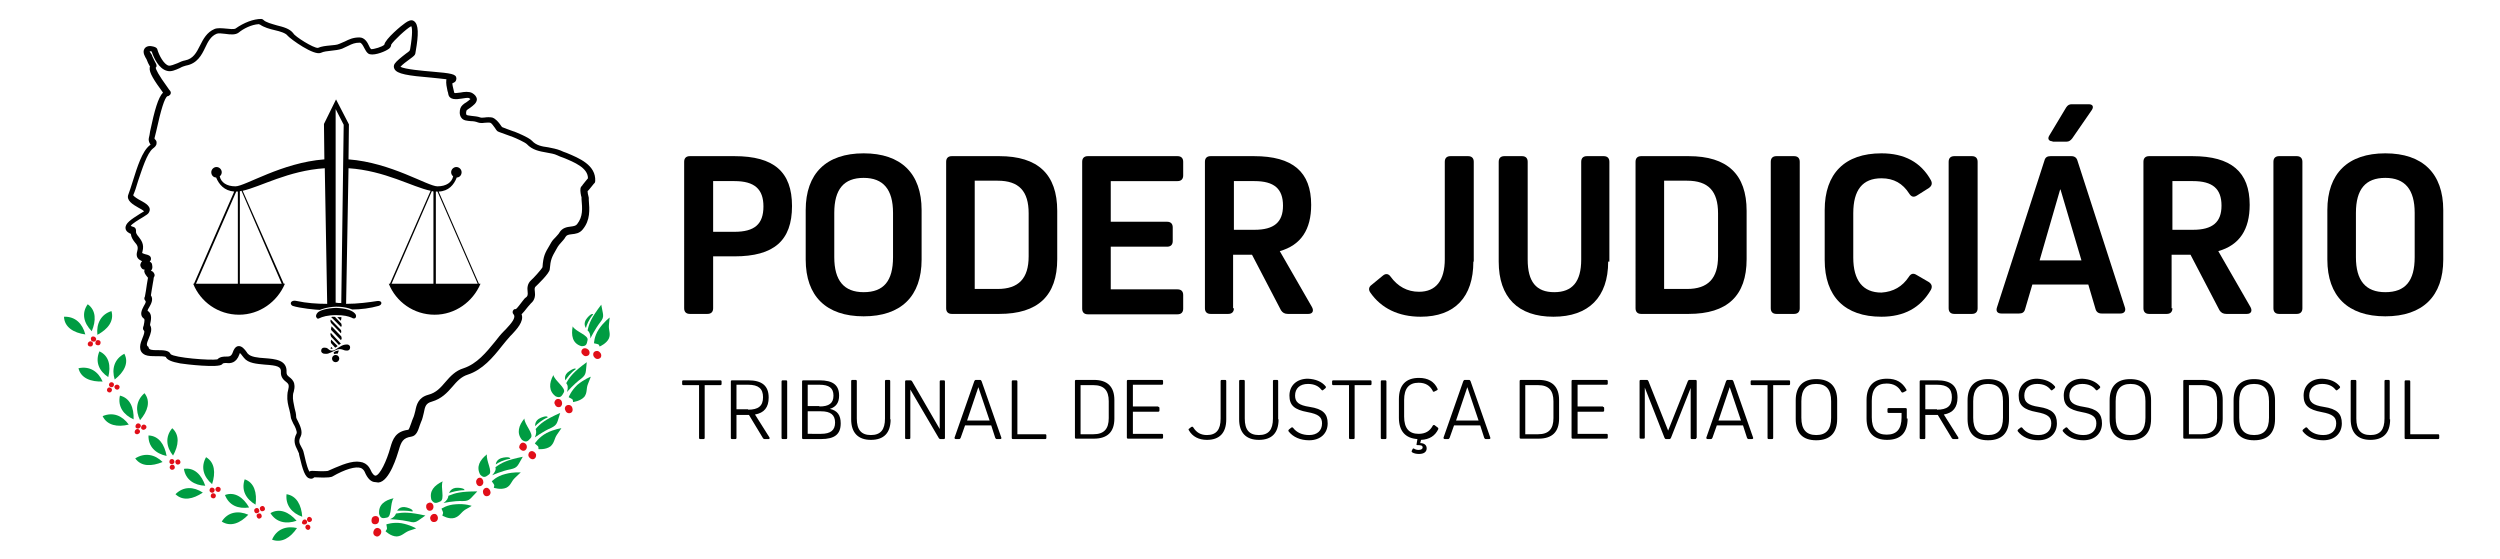 <?xml version="1.0" encoding="utf-8"?>
<!-- Generator: Adobe Illustrator 23.1.0, SVG Export Plug-In . SVG Version: 6.00 Build 0)  -->
<svg version="1.1" id="Layer_1" xmlns="http://www.w3.org/2000/svg" xmlns:xlink="http://www.w3.org/1999/xlink" x="0px" y="0px"
	 viewBox="0 0 621.2 139" style="enable-background:new 0 0 621.2 139;" xml:space="preserve">
<style type="text/css">
	.st0{fill-rule:evenodd;clip-rule:evenodd;fill:#009C42;}
	.st1{fill-rule:evenodd;clip-rule:evenodd;fill:#E10E18;}
</style>
<g>
	<path d="M182.5,38.8c9.8,0,14.3,3.9,14.3,12.4c0,8.6-4.5,12.5-14.3,12.5h-5.3v12.9c0,0.9-0.5,1.4-1.4,1.4h-4.4
		c-0.9,0-1.4-0.5-1.4-1.4V40.2c0-0.9,0.5-1.4,1.4-1.4H182.5z M182.5,57.6c5,0,7.2-1.9,7.2-6.3c0-4.3-2.2-6.3-7.2-6.3h-5.3v12.6
		H182.5z"/>
	<path d="M200.2,52.2c0-9.1,5.1-14.1,14.4-14.1c9.3,0,14.4,5,14.4,14.1v12.3c0,9.1-5.1,14.1-14.4,14.1c-9.3,0-14.4-5-14.4-14.1V52.2
		z M207.3,63.9c0,5.8,2.4,8.7,7.3,8.7c5,0,7.3-2.8,7.3-8.7v-11c0-5.8-2.4-8.7-7.3-8.7c-4.9,0-7.3,2.8-7.3,8.7V63.9z"/>
	<path d="M248.3,38.8c9.6,0,14.4,4.5,14.4,13.6v12c0,9.1-4.8,13.6-14.4,13.6h-11.8c-0.9,0-1.4-0.5-1.4-1.4V40.2
		c0-0.9,0.5-1.4,1.4-1.4H248.3z M255.6,53c0-5.5-2.4-8.1-7.7-8.1h-5.7v26.9h5.7c5.2,0,7.7-2.6,7.7-8.1V53z"/>
	<path d="M290,55.1c0.9,0,1.4,0.5,1.4,1.4v3.4c0,0.9-0.5,1.4-1.4,1.4h-14v10.6h16.6c0.9,0,1.4,0.5,1.4,1.4v3.4
		c0,0.9-0.5,1.4-1.4,1.4h-22.3c-0.9,0-1.4-0.5-1.4-1.4V40.2c0-0.9,0.5-1.4,1.4-1.4h22.3c0.9,0,1.4,0.5,1.4,1.4v3.4
		c0,0.9-0.5,1.4-1.4,1.4H276v10.1H290z"/>
	<path d="M306.6,76.6c0,0.9-0.5,1.4-1.4,1.4h-4.4c-0.9,0-1.4-0.5-1.4-1.4V40.2c0-0.9,0.5-1.4,1.4-1.4h10.8c9.6,0,14.2,3.9,14.2,12.1
		c0,6.1-2.5,10-7.8,11.5l8,13.9c0.5,0.9,0.2,1.7-0.9,1.7h-5.1c-0.8,0-1.3-0.3-1.7-0.9l-7.2-13.8h-4.7V76.6z M311.7,57.1
		c4.9,0,7.1-1.9,7.1-6c0-4.2-2.2-6.1-7.1-6.1h-5.1v12.1H311.7z"/>
	<path d="M366.1,65c0,8.8-4.6,13.7-13.1,13.7c-5.5,0-9.8-2.1-12.5-6c-0.5-0.7-0.4-1.4,0.3-1.9l2.8-2.3c0.7-0.6,1.4-0.5,1.9,0.2
		c1.8,2.5,4.2,3.8,7.1,3.8c4.2,0,6.4-2.8,6.4-8.1V40.2c0-0.9,0.5-1.4,1.4-1.4h4.4c0.9,0,1.4,0.5,1.4,1.4V65z"/>
	<path d="M399.6,65c0,8.8-4.8,13.7-13.6,13.7s-13.6-4.8-13.6-13.7V40.2c0-0.9,0.5-1.4,1.4-1.4h4.4c0.9,0,1.4,0.5,1.4,1.4v24.3
		c0,5.5,2.1,8.1,6.6,8.1c4.5,0,6.7-2.6,6.7-8.1V40.2c0-0.9,0.5-1.4,1.4-1.4h4.2c0.9,0,1.4,0.5,1.4,1.4V65z"/>
	<path d="M419.6,38.8c9.6,0,14.4,4.5,14.4,13.6v12c0,9.1-4.8,13.6-14.4,13.6h-11.8c-0.9,0-1.4-0.5-1.4-1.4V40.2
		c0-0.9,0.5-1.4,1.4-1.4H419.6z M426.9,53c0-5.5-2.4-8.1-7.7-8.1h-5.7v26.9h5.7c5.2,0,7.7-2.6,7.7-8.1V53z"/>
	<path d="M447.2,76.6c0,0.9-0.5,1.4-1.4,1.4h-4.4c-0.9,0-1.4-0.5-1.4-1.4V40.2c0-0.9,0.5-1.4,1.4-1.4h4.4c0.9,0,1.4,0.5,1.4,1.4
		V76.6z"/>
	<path d="M474.3,68.8c0.5-0.8,1.1-1,1.9-0.5l3.1,1.8c0.7,0.5,0.9,1.1,0.5,1.9c-2.6,4.5-6.7,6.7-12.3,6.7c-9.1,0-14.1-5-14.1-14.1
		V52.2c0-9.1,5-14.1,14.1-14.1c5.7,0,9.8,2.2,12.3,6.7c0.4,0.8,0.2,1.4-0.5,1.9l-3,1.9c-0.8,0.5-1.4,0.3-1.9-0.5
		c-1.6-2.5-3.8-3.8-6.9-3.8c-4.7,0-7,2.9-7,8.7v11c0,5.7,2.4,8.7,7,8.7C470.5,72.5,472.7,71.2,474.3,68.8z"/>
	<path d="M491.4,76.6c0,0.9-0.5,1.4-1.4,1.4h-4.4c-0.9,0-1.4-0.5-1.4-1.4V40.2c0-0.9,0.5-1.4,1.4-1.4h4.4c0.9,0,1.4,0.5,1.4,1.4
		V76.6z"/>
	<path d="M528,76.4c0.3,0.9-0.2,1.5-1.1,1.5h-4.7c-0.8,0-1.3-0.4-1.5-1.1l-1.8-6.1H505l-1.8,6.1c-0.2,0.8-0.7,1.1-1.5,1.1h-4.4
		c-1,0-1.4-0.6-1.1-1.5l11.8-36.5c0.2-0.8,0.7-1.1,1.5-1.1h5.2c0.8,0,1.3,0.4,1.5,1.1L528,76.4z M511.9,47.1l-5.1,17.6h10.4
		L512,47.1H511.9z M510,35.1c-0.9,0-1.3-0.6-0.8-1.4l4.2-7c0.4-0.6,0.8-0.8,1.4-0.8h4.2c1,0,1.3,0.6,0.8,1.4l-4.9,7.1
		c-0.4,0.5-0.8,0.8-1.4,0.8H510z"/>
	<path d="M539.8,76.6c0,0.9-0.5,1.4-1.4,1.4H534c-0.9,0-1.4-0.5-1.4-1.4V40.2c0-0.9,0.5-1.4,1.4-1.4h10.8c9.6,0,14.2,3.9,14.2,12.1
		c0,6.1-2.5,10-7.8,11.5l8,13.9c0.5,0.9,0.2,1.7-0.9,1.7h-5.1c-0.8,0-1.3-0.3-1.7-0.9l-7.2-13.8h-4.7V76.6z M544.9,57.1
		c4.9,0,7.1-1.9,7.1-6c0-4.2-2.2-6.1-7.1-6.1h-5.1v12.1H544.9z"/>
	<path d="M572.1,76.6c0,0.9-0.5,1.4-1.4,1.4h-4.4c-0.9,0-1.4-0.5-1.4-1.4V40.2c0-0.9,0.5-1.4,1.4-1.4h4.4c0.9,0,1.4,0.5,1.4,1.4
		V76.6z"/>
	<path d="M578.3,52.2c0-9.1,5.1-14.1,14.4-14.1c9.3,0,14.4,5,14.4,14.1v12.3c0,9.1-5.1,14.1-14.4,14.1c-9.3,0-14.4-5-14.4-14.1V52.2
		z M585.4,63.9c0,5.8,2.4,8.7,7.3,8.7c5,0,7.3-2.8,7.3-8.7v-11c0-5.8-2.4-8.7-7.3-8.7c-4.9,0-7.3,2.8-7.3,8.7V63.9z"/>
</g>
<g>
	<path d="M175.1,108.8c0,0.2-0.1,0.3-0.3,0.3H174c-0.2,0-0.3-0.1-0.3-0.3V95.7h-3.9c-0.2,0-0.3-0.1-0.3-0.3v-0.6
		c0-0.2,0.1-0.3,0.3-0.3h9.2c0.2,0,0.3,0.1,0.3,0.3v0.6c0,0.2-0.1,0.3-0.3,0.3h-3.9V108.8z"/>
	<path d="M183,103.1v5.7c0,0.2-0.1,0.3-0.3,0.3h-0.8c-0.2,0-0.3-0.1-0.3-0.3v-14c0-0.2,0.1-0.3,0.3-0.3h4c3.5,0,5.1,1.4,5.1,4.3
		c0,2.4-1.1,3.8-3.4,4.2l3.6,5.7c0.1,0.2,0,0.4-0.2,0.4h-1c-0.2,0-0.3-0.1-0.4-0.2l-3.5-5.8H183z M185.9,101.8
		c2.5,0,3.7-0.9,3.7-3.1c0-2.1-1.1-3.1-3.7-3.1H183v6.1H185.9z"/>
	<path d="M195.6,108.8c0,0.2-0.1,0.3-0.3,0.3h-0.8c-0.2,0-0.3-0.1-0.3-0.3v-14c0-0.2,0.1-0.3,0.3-0.3h0.8c0.2,0,0.3,0.1,0.3,0.3
		V108.8z"/>
	<path d="M206.2,101.6c1.9,0.4,2.7,1.6,2.7,3.6c0,2.7-1.5,3.9-4.9,3.9h-4.4c-0.2,0-0.3-0.1-0.3-0.3v-14c0-0.2,0.1-0.3,0.3-0.3h4
		c3.4,0,4.9,1.2,4.9,3.8C208.5,100,207.8,101.1,206.2,101.6L206.2,101.6z M203.6,101c2.4,0,3.5-0.8,3.5-2.7c0-1.9-1.1-2.7-3.5-2.7
		h-2.9v5.3H203.6z M204,107.8c2.4,0,3.5-0.9,3.5-2.8c0-1.9-1.1-2.8-3.5-2.8h-3.3v5.6H204z"/>
	<path d="M221.3,104.2c0,3.4-1.7,5.1-4.9,5.1c-3.2,0-4.9-1.8-4.9-5.1v-9.5c0-0.2,0.1-0.3,0.3-0.3h0.8c0.2,0,0.3,0.1,0.3,0.3v9.3
		c0,2.8,1.1,4.1,3.5,4.1c2.4,0,3.5-1.3,3.5-4.1v-9.3c0-0.2,0.1-0.3,0.3-0.3h0.7c0.2,0,0.3,0.1,0.3,0.3V104.2z"/>
	<path d="M234.8,108.8c0,0.2-0.1,0.3-0.3,0.3h-0.8c-0.2,0-0.3-0.1-0.4-0.2l-7.1-12.1h0v12c0,0.2-0.1,0.3-0.3,0.3h-0.7
		c-0.2,0-0.3-0.1-0.3-0.3v-14c0-0.2,0.1-0.3,0.3-0.3h1c0.2,0,0.3,0.1,0.4,0.2l6.9,11.9h0V94.8c0-0.2,0.1-0.3,0.3-0.3h0.7
		c0.2,0,0.3,0.1,0.3,0.3V108.8z"/>
	<path d="M238.7,108.8c-0.1,0.2-0.2,0.3-0.4,0.3h-0.8c-0.2,0-0.4-0.2-0.3-0.4l4.9-14c0.1-0.2,0.2-0.3,0.4-0.3h1
		c0.2,0,0.3,0.1,0.4,0.3l4.9,14c0.1,0.2,0,0.4-0.3,0.4h-0.8c-0.2,0-0.3-0.1-0.4-0.3l-1-3.1h-6.5L238.7,108.8z M245.9,104.5l-2.8-8.3
		h0l-2.8,8.3H245.9z"/>
	<path d="M260,108.8c0,0.2-0.1,0.3-0.3,0.3h-8c-0.2,0-0.3-0.1-0.3-0.3v-14c0-0.2,0.1-0.3,0.3-0.3h0.8c0.2,0,0.3,0.1,0.3,0.3v13.1
		h6.9c0.2,0,0.3,0.1,0.3,0.3V108.8z"/>
	<path d="M271.8,94.4c3.4,0,5.1,1.7,5.1,5v4.6c0,3.3-1.7,5-5.1,5h-4.4c-0.2,0-0.3-0.1-0.3-0.3v-14c0-0.2,0.1-0.3,0.3-0.3H271.8z
		 M275.5,99.7c0-2.7-1.2-4-3.8-4h-3.2v12.2h3.2c2.6,0,3.8-1.3,3.8-4V99.7z"/>
	<path d="M287.8,101.1c0.2,0,0.3,0.1,0.3,0.3v0.6c0,0.2-0.1,0.3-0.3,0.3h-6.3v5.5h7.2c0.2,0,0.3,0.1,0.3,0.3v0.6
		c0,0.2-0.1,0.3-0.3,0.3h-8.4c-0.2,0-0.3-0.1-0.3-0.3v-14c0-0.2,0.1-0.3,0.3-0.3h8.4c0.2,0,0.3,0.1,0.3,0.3v0.6
		c0,0.2-0.1,0.3-0.3,0.3h-7.2v5.4H287.8z"/>
	<path d="M304.7,104.2c0,3.4-1.7,5.1-4.8,5.1c-2,0-3.6-0.8-4.5-2.4c-0.1-0.2-0.1-0.3,0.1-0.4l0.5-0.4c0.2-0.1,0.4-0.1,0.5,0.1
		c0.8,1.3,1.9,1.9,3.4,1.9c2.3,0,3.4-1.3,3.4-4.1v-9.3c0-0.2,0.1-0.3,0.3-0.3h0.8c0.2,0,0.3,0.1,0.3,0.3V104.2z"/>
	<path d="M317.7,104.2c0,3.4-1.7,5.1-4.9,5.1c-3.2,0-4.9-1.8-4.9-5.1v-9.5c0-0.2,0.1-0.3,0.3-0.3h0.8c0.2,0,0.3,0.1,0.3,0.3v9.3
		c0,2.8,1.1,4.1,3.5,4.1c2.4,0,3.5-1.3,3.5-4.1v-9.3c0-0.2,0.1-0.3,0.3-0.3h0.7c0.2,0,0.3,0.1,0.3,0.3V104.2z"/>
	<path d="M329.4,96c0.1,0.2,0.1,0.3-0.1,0.5l-0.5,0.4c-0.2,0.2-0.3,0.1-0.5-0.1c-0.7-0.9-1.8-1.4-3.3-1.4c-2,0-3.2,1.1-3.2,2.9
		c0,1.6,0.9,2.4,3.6,2.8c3.3,0.5,4.5,1.7,4.5,4.1c0,2.5-1.8,4.2-4.6,4.2c-2.2,0-4-0.8-5.1-2.2c-0.1-0.2-0.1-0.3,0.1-0.5l0.5-0.4
		c0.2-0.2,0.4-0.1,0.5,0c0.9,1.2,2.3,1.8,4,1.8c2,0,3.2-1.1,3.2-2.9c0-1.6-0.9-2.3-3.6-2.8c-3.3-0.6-4.5-1.7-4.5-4.1
		c0-2.5,1.8-4.2,4.6-4.2C326.9,94.2,328.4,94.8,329.4,96z"/>
	<path d="M336.6,108.8c0,0.2-0.1,0.3-0.3,0.3h-0.8c-0.2,0-0.3-0.1-0.3-0.3V95.7h-3.9c-0.2,0-0.3-0.1-0.3-0.3v-0.6
		c0-0.2,0.1-0.3,0.3-0.3h9.2c0.2,0,0.3,0.1,0.3,0.3v0.6c0,0.2-0.1,0.3-0.3,0.3h-3.9V108.8z"/>
	<path d="M344.5,108.8c0,0.2-0.1,0.3-0.3,0.3h-0.8c-0.2,0-0.3-0.1-0.3-0.3v-14c0-0.2,0.1-0.3,0.3-0.3h0.8c0.2,0,0.3,0.1,0.3,0.3
		V108.8z"/>
	<path d="M357.2,106.2c0.2,0.1,0.2,0.3,0.2,0.4c-0.8,1.7-2.2,2.6-4.3,2.7l-0.2,0.8c1,0,1.6,0.5,1.6,1.3c0,0.9-0.7,1.4-1.9,1.4
		c-0.6,0-1.2-0.1-1.7-0.4c-0.1-0.1-0.2-0.2-0.1-0.4l0.2-0.4c0.1-0.2,0.2-0.2,0.4-0.1c0.3,0.2,0.7,0.3,1.1,0.3c0.7,0,1-0.3,1-0.6
		c0-0.5-0.4-0.6-1.3-0.6c-0.2,0-0.3-0.1-0.2-0.3l0.2-1.2c-3-0.2-4.6-2-4.6-5.3v-4.6c0-3.5,1.7-5.3,5-5.3c2.2,0,3.8,0.9,4.6,2.7
		c0.1,0.2,0,0.3-0.2,0.4l-0.6,0.3c-0.2,0.1-0.4,0-0.4-0.2c-0.7-1.3-1.8-2-3.5-2c-2.4,0-3.6,1.4-3.6,4.3v4.1c0,2.9,1.2,4.3,3.6,4.3
		c1.7,0,2.8-0.7,3.5-2c0.1-0.2,0.2-0.2,0.4-0.2L357.2,106.2z"/>
	<path d="M360.2,108.8c-0.1,0.2-0.2,0.3-0.4,0.3H359c-0.2,0-0.4-0.2-0.3-0.4l4.9-14c0.1-0.2,0.2-0.3,0.4-0.3h1
		c0.2,0,0.3,0.1,0.4,0.3l4.9,14c0.1,0.2,0,0.4-0.3,0.4h-0.8c-0.2,0-0.3-0.1-0.4-0.3l-1-3.1h-6.5L360.2,108.8z M367.4,104.5l-2.8-8.3
		h0l-2.8,8.3H367.4z"/>
	<path d="M382.3,94.4c3.4,0,5.1,1.7,5.1,5v4.6c0,3.3-1.7,5-5.1,5h-4.4c-0.2,0-0.3-0.1-0.3-0.3v-14c0-0.2,0.1-0.3,0.3-0.3H382.3z
		 M386,99.7c0-2.7-1.2-4-3.8-4H379v12.2h3.2c2.6,0,3.8-1.3,3.8-4V99.7z"/>
	<path d="M398.3,101.1c0.2,0,0.3,0.1,0.3,0.3v0.6c0,0.2-0.1,0.3-0.3,0.3H392v5.5h7.2c0.2,0,0.3,0.1,0.3,0.3v0.6
		c0,0.2-0.1,0.3-0.3,0.3h-8.4c-0.2,0-0.3-0.1-0.3-0.3v-14c0-0.2,0.1-0.3,0.3-0.3h8.4c0.2,0,0.3,0.1,0.3,0.3v0.6
		c0,0.2-0.1,0.3-0.3,0.3H392v5.4H398.3z"/>
	<path d="M421.5,108.8c0,0.2-0.1,0.3-0.3,0.3h-0.8c-0.2,0-0.3-0.1-0.3-0.3V96.4h0l-4.9,12.4c-0.1,0.2-0.2,0.3-0.4,0.3H414
		c-0.2,0-0.3-0.1-0.4-0.3l-4.9-12.5h0v12.4c0,0.2-0.1,0.3-0.3,0.3h-0.7c-0.2,0-0.3-0.1-0.3-0.3v-14c0-0.2,0.1-0.3,0.3-0.3h1.5
		c0.2,0,0.3,0.1,0.4,0.3l4.9,12.3l4.9-12.3c0.1-0.2,0.2-0.3,0.4-0.3h1.5c0.2,0,0.3,0.1,0.3,0.3V108.8z"/>
	<path d="M425.5,108.8c-0.1,0.2-0.2,0.3-0.4,0.3h-0.8c-0.2,0-0.4-0.2-0.3-0.4l4.9-14c0.1-0.2,0.2-0.3,0.4-0.3h1
		c0.2,0,0.3,0.1,0.4,0.3l4.9,14c0.1,0.2,0,0.4-0.3,0.4h-0.8c-0.2,0-0.3-0.1-0.4-0.3l-1-3.1h-6.5L425.5,108.8z M432.6,104.5l-2.8-8.3
		h0l-2.8,8.3H432.6z"/>
	<path d="M440.6,108.8c0,0.2-0.1,0.3-0.3,0.3h-0.8c-0.2,0-0.3-0.1-0.3-0.3V95.7h-3.9c-0.2,0-0.3-0.1-0.3-0.3v-0.6
		c0-0.2,0.1-0.3,0.3-0.3h9.2c0.2,0,0.3,0.1,0.3,0.3v0.6c0,0.2-0.1,0.3-0.3,0.3h-3.9V108.8z"/>
	<path d="M446.2,99.5c0-3.5,1.8-5.3,5.1-5.3c3.4,0,5.2,1.8,5.2,5.3v4.6c0,3.5-1.8,5.3-5.2,5.3c-3.4,0-5.1-1.8-5.1-5.3V99.5z
		 M447.6,103.8c0,2.9,1.2,4.3,3.7,4.3c2.5,0,3.7-1.4,3.7-4.3v-4.1c0-2.9-1.2-4.3-3.7-4.3c-2.5,0-3.7,1.4-3.7,4.3V103.8z"/>
	<path d="M474,104c0,3.5-1.7,5.3-5.1,5.3c-3.3,0-5.1-1.8-5.1-5.3v-4.6c0-3.5,1.8-5.3,5.1-5.3c2.3,0,3.8,0.9,4.8,2.7
		c0.1,0.2,0,0.3-0.2,0.4l-0.6,0.3c-0.2,0.1-0.4,0-0.5-0.2c-0.7-1.3-1.9-2-3.6-2c-2.5,0-3.7,1.4-3.7,4.3v4.1c0,2.9,1.2,4.3,3.7,4.3
		c2.5,0,3.7-1.4,3.7-4.3v-1.1h-3.2c-0.2,0-0.3-0.1-0.3-0.3v-0.6c0-0.2,0.1-0.3,0.3-0.3h4.2c0.2,0,0.3,0.1,0.3,0.3V104z"/>
	<path d="M478.4,103.1v5.7c0,0.2-0.1,0.3-0.3,0.3h-0.8c-0.2,0-0.3-0.1-0.3-0.3v-14c0-0.2,0.1-0.3,0.3-0.3h4c3.5,0,5.1,1.4,5.1,4.3
		c0,2.4-1.1,3.8-3.4,4.2l3.6,5.7c0.1,0.2,0,0.4-0.2,0.4h-1c-0.2,0-0.3-0.1-0.4-0.2l-3.5-5.8H478.4z M481.3,101.8
		c2.5,0,3.7-0.9,3.7-3.1c0-2.1-1.1-3.1-3.7-3.1h-2.9v6.1H481.3z"/>
	<path d="M488.9,99.5c0-3.5,1.8-5.3,5.1-5.3c3.4,0,5.2,1.8,5.2,5.3v4.6c0,3.5-1.8,5.3-5.2,5.3c-3.4,0-5.1-1.8-5.1-5.3V99.5z
		 M490.3,103.8c0,2.9,1.2,4.3,3.7,4.3c2.5,0,3.7-1.4,3.7-4.3v-4.1c0-2.9-1.2-4.3-3.7-4.3c-2.5,0-3.7,1.4-3.7,4.3V103.8z"/>
	<path d="M510.6,96c0.1,0.2,0.1,0.3-0.1,0.5l-0.5,0.4c-0.2,0.2-0.3,0.1-0.5-0.1c-0.7-0.9-1.8-1.4-3.3-1.4c-2,0-3.2,1.1-3.2,2.9
		c0,1.6,0.9,2.4,3.6,2.8c3.3,0.5,4.5,1.7,4.5,4.1c0,2.5-1.8,4.2-4.6,4.2c-2.2,0-4-0.8-5.1-2.2c-0.1-0.2-0.1-0.3,0.1-0.5l0.5-0.4
		c0.2-0.2,0.4-0.1,0.5,0c0.9,1.2,2.3,1.8,4,1.8c2,0,3.2-1.1,3.2-2.9c0-1.6-0.9-2.3-3.6-2.8c-3.3-0.6-4.5-1.7-4.5-4.1
		c0-2.5,1.8-4.2,4.6-4.2C508.1,94.2,509.6,94.8,510.6,96z"/>
	<path d="M521.8,96c0.1,0.2,0.1,0.3-0.1,0.5l-0.5,0.4c-0.2,0.2-0.3,0.1-0.5-0.1c-0.7-0.9-1.8-1.4-3.3-1.4c-2,0-3.2,1.1-3.2,2.9
		c0,1.6,0.9,2.4,3.6,2.8c3.3,0.5,4.5,1.7,4.5,4.1c0,2.5-1.8,4.2-4.6,4.2c-2.2,0-4-0.8-5.1-2.2c-0.1-0.2-0.1-0.3,0.1-0.5l0.5-0.4
		c0.2-0.2,0.4-0.1,0.5,0c0.9,1.2,2.3,1.8,4,1.8c2,0,3.2-1.1,3.2-2.9c0-1.6-0.9-2.3-3.6-2.8c-3.3-0.6-4.5-1.7-4.5-4.1
		c0-2.5,1.8-4.2,4.6-4.2C519.3,94.2,520.8,94.8,521.8,96z"/>
	<path d="M524.2,99.5c0-3.5,1.8-5.3,5.1-5.3c3.4,0,5.2,1.8,5.2,5.3v4.6c0,3.5-1.8,5.3-5.2,5.3c-3.4,0-5.1-1.8-5.1-5.3V99.5z
		 M525.7,103.8c0,2.9,1.2,4.3,3.7,4.3c2.5,0,3.7-1.4,3.7-4.3v-4.1c0-2.9-1.2-4.3-3.7-4.3c-2.5,0-3.7,1.4-3.7,4.3V103.8z"/>
	<path d="M547.2,94.4c3.4,0,5.1,1.7,5.1,5v4.6c0,3.3-1.7,5-5.1,5h-4.4c-0.2,0-0.3-0.1-0.3-0.3v-14c0-0.2,0.1-0.3,0.3-0.3H547.2z
		 M550.9,99.7c0-2.7-1.2-4-3.8-4h-3.2v12.2h3.2c2.6,0,3.8-1.3,3.8-4V99.7z"/>
	<path d="M555,99.5c0-3.5,1.8-5.3,5.1-5.3c3.4,0,5.2,1.8,5.2,5.3v4.6c0,3.5-1.8,5.3-5.2,5.3c-3.4,0-5.1-1.8-5.1-5.3V99.5z
		 M556.4,103.8c0,2.9,1.2,4.3,3.7,4.3c2.5,0,3.7-1.4,3.7-4.3v-4.1c0-2.9-1.2-4.3-3.7-4.3c-2.5,0-3.7,1.4-3.7,4.3V103.8z"/>
	<path d="M581.4,96c0.1,0.2,0.1,0.3-0.1,0.5l-0.5,0.4c-0.2,0.2-0.3,0.1-0.5-0.1c-0.7-0.9-1.8-1.4-3.3-1.4c-2,0-3.2,1.1-3.2,2.9
		c0,1.6,0.9,2.4,3.6,2.8c3.3,0.5,4.5,1.7,4.5,4.1c0,2.5-1.8,4.2-4.6,4.2c-2.2,0-4-0.8-5.1-2.2c-0.1-0.2-0.1-0.3,0.1-0.5l0.5-0.4
		c0.2-0.2,0.4-0.1,0.5,0c0.9,1.2,2.3,1.8,4,1.8c2,0,3.2-1.1,3.2-2.9c0-1.6-0.9-2.3-3.6-2.8c-3.3-0.6-4.5-1.7-4.5-4.1
		c0-2.5,1.8-4.2,4.6-4.2C579,94.2,580.4,94.8,581.4,96z"/>
	<path d="M593.9,104.2c0,3.4-1.7,5.1-4.9,5.1s-4.9-1.8-4.9-5.1v-9.5c0-0.2,0.1-0.3,0.3-0.3h0.8c0.2,0,0.3,0.1,0.3,0.3v9.3
		c0,2.8,1.1,4.1,3.5,4.1c2.4,0,3.5-1.3,3.5-4.1v-9.3c0-0.2,0.1-0.3,0.3-0.3h0.7c0.2,0,0.3,0.1,0.3,0.3V104.2z"/>
	<path d="M606.1,108.8c0,0.2-0.1,0.3-0.3,0.3h-8c-0.2,0-0.3-0.1-0.3-0.3v-14c0-0.2,0.1-0.3,0.3-0.3h0.8c0.2,0,0.3,0.1,0.3,0.3v13.1
		h6.9c0.2,0,0.3,0.1,0.3,0.3V108.8z"/>
</g>
<g>
	<g>
		<g>
			<path class="st0" d="M71.2,122.8c2.5,0.4,3.7,2.7,3.9,5.6C72.5,127.5,70.9,125.5,71.2,122.8L71.2,122.8z"/>
			<path class="st0" d="M67.6,134.1c2.4,0.9,4.6-0.5,6.2-2.9C71.1,130.6,68.7,131.5,67.6,134.1L67.6,134.1z"/>
			<path class="st0" d="M67.2,127.5c2.2-1.3,4.6-0.3,6.5,1.9C71.1,130.3,68.6,129.8,67.2,127.5L67.2,127.5z"/>
			<path class="st1" d="M75.9,130.8c0.1-0.4,0.5-0.5,0.8-0.4c0.3,0.1,0.5,0.5,0.4,0.8c-0.1,0.4-0.5,0.6-0.8,0.4
				C76,131.5,75.8,131.1,75.9,130.8L75.9,130.8z"/>
			<path class="st1" d="M76.3,128.9c0.1-0.4,0.5-0.6,0.8-0.4c0.3,0.1,0.5,0.5,0.4,0.8c-0.1,0.3-0.5,0.5-0.8,0.4
				C76.4,129.6,76.2,129.2,76.3,128.9L76.3,128.9z"/>
			<path class="st1" d="M75.1,129.6c0.1-0.4,0.5-0.6,0.8-0.5c0.3,0.1,0.5,0.5,0.4,0.8c-0.1,0.3-0.5,0.5-0.8,0.4
				C75.1,130.3,74.9,129.9,75.1,129.6L75.1,129.6z"/>
		</g>
		<g>
			<path class="st0" d="M60.8,119.1c2.4,0.8,3.1,3.4,2.7,6.3C61.1,124,59.9,121.8,60.8,119.1L60.8,119.1z"/>
			<path class="st0" d="M55.1,129.6c2.2,1.4,4.6,0.4,6.6-1.7C59.2,126.8,56.6,127.2,55.1,129.6L55.1,129.6z"/>
			<path class="st0" d="M55.9,123c2.4-0.9,4.6,0.6,6,3.1C59.2,126.5,56.9,125.6,55.9,123L55.9,123z"/>
			<path class="st1" d="M63.8,127.9c0.2-0.3,0.6-0.4,0.9-0.3c0.3,0.2,0.4,0.6,0.3,0.9c-0.2,0.3-0.6,0.5-0.9,0.3
				C63.8,128.6,63.7,128.2,63.8,127.9L63.8,127.9z"/>
			<path class="st1" d="M64.6,126.1c0.2-0.3,0.6-0.5,0.9-0.3c0.3,0.2,0.4,0.6,0.3,0.9c-0.2,0.3-0.6,0.4-0.9,0.3
				C64.6,126.8,64.5,126.4,64.6,126.1L64.6,126.1z"/>
			<path class="st1" d="M63.2,126.6c0.2-0.3,0.6-0.5,0.9-0.3c0.3,0.2,0.4,0.6,0.3,0.9c-0.2,0.3-0.6,0.4-0.9,0.3
				C63.2,127.3,63.1,126.9,63.2,126.6L63.2,126.6z"/>
		</g>
		<g>
			<path class="st0" d="M51.2,113.6c2.2,1.3,2.4,3.9,1.5,6.7C50.6,118.5,49.8,116.1,51.2,113.6L51.2,113.6z"/>
			<path class="st0" d="M43.6,122.8c1.9,1.8,4.4,1.2,6.8-0.4C48.1,120.9,45.6,120.8,43.6,122.8L43.6,122.8z"/>
			<path class="st0" d="M45.7,116.5c2.6-0.4,4.4,1.5,5.3,4.2C48.3,120.6,46.1,119.2,45.7,116.5L45.7,116.5z"/>
			<path class="st1" d="M52.5,122.8c0.2-0.3,0.6-0.3,0.9-0.1c0.3,0.2,0.3,0.6,0.1,0.9c-0.2,0.3-0.6,0.3-0.9,0.1
				C52.3,123.5,52.3,123.1,52.5,122.8L52.5,122.8z"/>
			<path class="st1" d="M53.7,121.2c0.2-0.3,0.6-0.3,0.9-0.1c0.3,0.2,0.3,0.6,0.1,0.9c-0.2,0.3-0.6,0.3-0.9,0.1
				C53.5,121.9,53.4,121.5,53.7,121.2L53.7,121.2z"/>
			<path class="st1" d="M52.2,121.4c0.2-0.3,0.6-0.3,0.9-0.1c0.3,0.2,0.3,0.6,0.1,0.9c-0.2,0.3-0.6,0.3-0.9,0.1
				C52,122.1,52,121.7,52.2,121.4L52.2,121.4z"/>
		</g>
		<g>
			<path class="st0" d="M42.8,106.4c1.9,1.7,1.6,4.3,0.2,6.8C41.3,111.1,41,108.5,42.8,106.4L42.8,106.4z"/>
			<path class="st0" d="M33.6,113.9c1.5,2.1,4.1,2,6.8,0.9C38.5,112.9,36,112.4,33.6,113.9L33.6,113.9z"/>
			<path class="st0" d="M36.9,108.2c2.6,0.1,4,2.3,4.5,5.1C38.6,112.7,36.8,110.9,36.9,108.2L36.9,108.2z"/>
			<path class="st1" d="M42.4,115.6c0.3-0.2,0.7-0.2,0.9,0.1c0.2,0.3,0.2,0.7-0.1,0.9c-0.3,0.2-0.7,0.2-0.9-0.1
				C42.1,116.3,42.1,115.9,42.4,115.6L42.4,115.6z"/>
			<path class="st1" d="M43.8,114.3c0.3-0.2,0.7-0.2,0.9,0.1c0.2,0.3,0.2,0.7-0.1,0.9c-0.3,0.2-0.7,0.2-0.9-0.1
				C43.5,114.9,43.5,114.5,43.8,114.3L43.8,114.3z"/>
			<path class="st1" d="M42.3,114.2c0.3-0.2,0.7-0.2,0.9,0.1c0.2,0.3,0.2,0.7-0.1,0.9c-0.3,0.2-0.7,0.2-0.9-0.1
				C42,114.9,42.1,114.4,42.3,114.2L42.3,114.2z"/>
		</g>
		<g>
			<path class="st0" d="M35.9,97.7c1.6,2,0.8,4.5-1.1,6.7C33.6,102,33.8,99.5,35.9,97.7L35.9,97.7z"/>
			<path class="st0" d="M25.5,103.4c1.1,2.3,3.7,2.8,6.5,2.1C30.4,103.3,28.1,102.3,25.5,103.4L25.5,103.4z"/>
			<path class="st0" d="M29.8,98.3c2.5,0.6,3.5,3,3.4,5.9C30.7,103.1,29.2,101,29.8,98.3L29.8,98.3z"/>
			<path class="st1" d="M33.8,106.7c0.3-0.2,0.7-0.1,0.9,0.2c0.2,0.3,0.1,0.7-0.3,0.9c-0.3,0.2-0.7,0.1-0.9-0.2
				C33.4,107.3,33.5,106.9,33.8,106.7L33.8,106.7z"/>
			<path class="st1" d="M35.4,105.6c0.3-0.2,0.7-0.1,0.9,0.2c0.2,0.3,0.1,0.7-0.3,0.9c-0.3,0.2-0.7,0.1-0.9-0.2
				C35,106.2,35.1,105.8,35.4,105.6L35.4,105.6z"/>
			<path class="st1" d="M34,105.3c0.3-0.2,0.7-0.1,0.9,0.2c0.2,0.3,0.1,0.7-0.3,0.9c-0.3,0.2-0.7,0.1-0.9-0.2
				C33.6,105.9,33.7,105.5,34,105.3L34,105.3z"/>
		</g>
		<g>
			<path class="st0" d="M30.9,87.9c1.2,2.3-0.1,4.6-2.4,6.4C27.7,91.7,28.4,89.2,30.9,87.9L30.9,87.9z"/>
			<path class="st0" d="M19.5,91.5c0.6,2.5,3.1,3.4,6,3.3C24.4,92.3,22.3,90.9,19.5,91.5L19.5,91.5z"/>
			<path class="st0" d="M24.7,87.3c2.4,1.1,2.9,3.6,2.2,6.4C24.6,92.2,23.6,89.9,24.7,87.3L24.7,87.3z"/>
			<path class="st1" d="M27,96.3c0.3-0.1,0.7,0.1,0.8,0.4c0.1,0.3-0.1,0.7-0.4,0.8c-0.3,0.1-0.7-0.1-0.8-0.4
				C26.5,96.8,26.7,96.4,27,96.3L27,96.3z"/>
			<path class="st1" d="M28.9,95.6c0.3-0.1,0.7,0.1,0.8,0.4c0.1,0.3-0.1,0.7-0.4,0.8c-0.3,0.1-0.7-0.1-0.8-0.4
				C28.3,96.1,28.5,95.7,28.9,95.6L28.9,95.6z"/>
			<path class="st1" d="M27.5,95c0.4-0.1,0.7,0.1,0.8,0.4c0.1,0.3-0.1,0.7-0.4,0.8c-0.3,0.1-0.7-0.1-0.8-0.4
				C27,95.5,27.2,95.1,27.5,95L27.5,95z"/>
		</g>
		<g>
			<path class="st0" d="M27.7,77.3c0.7,2.5-0.9,4.5-3.5,5.9C23.9,80.4,25.1,78.1,27.7,77.3L27.7,77.3z"/>
			<path class="st0" d="M15.9,78.7c0.1,2.6,2.4,4,5.3,4.4C20.5,80.4,18.7,78.6,15.9,78.7L15.9,78.7z"/>
			<path class="st0" d="M21.8,75.6c2.1,1.5,2.1,4.1,1,6.7C20.8,80.3,20.2,77.8,21.8,75.6L21.8,75.6z"/>
			<path class="st1" d="M22.4,84.8c0.4,0,0.7,0.2,0.7,0.6c0,0.4-0.2,0.7-0.6,0.7c-0.4,0-0.7-0.2-0.7-0.6
				C21.8,85.2,22,84.9,22.4,84.8L22.4,84.8z"/>
			<path class="st1" d="M24.3,84.5c0.4,0,0.7,0.2,0.7,0.6c0,0.4-0.2,0.7-0.6,0.7c-0.4,0-0.7-0.2-0.7-0.5
				C23.7,84.8,23.9,84.5,24.3,84.5L24.3,84.5z"/>
			<path class="st1" d="M23.1,83.6c0.4,0,0.7,0.2,0.8,0.6c0,0.4-0.2,0.7-0.6,0.7c-0.4,0-0.7-0.2-0.7-0.6
				C22.5,84,22.7,83.6,23.1,83.6L23.1,83.6z"/>
		</g>
		<g>
			<path class="st0" d="M97.8,123.8c-0.9,1.2-0.4,4.5-1.6,4.8c-1,0.2-1.6,0.4-2-0.9C94,125.4,95.6,124.3,97.8,123.8L97.8,123.8z"/>
			<path class="st0" d="M98.7,126.9c0,0,0.6-1.3,2.4-0.8c1.8,0.5,1.4,1,1.4,1C101,126.8,99.3,126.9,98.7,126.9L98.7,126.9z"/>
			<path class="st0" d="M96,130.3c0.2,1.2,0.3,1-0.2,1.7c0,0,1.3,1.3,2.8,1.3c1.3-0.1,1.8-0.9,3-1.4c1.2-0.4,1.8-0.6,1.8-0.6
				s-1.5-0.9-3.7-1.3C97.6,129.7,96,130.3,96,130.3L96,130.3z"/>
			<path class="st0" d="M98.4,127.6c1.8-0.3,3.2-0.4,7.3,0.5c-2.1,1.4-2.3,2-4,1.5c-2.2-0.5-4.8-0.6-4.8-0.6
				C97.7,128.7,98.2,128.2,98.4,127.6L98.4,127.6z"/>
			<path class="st1" d="M93.7,128.3c0.5,0.2,0.6,0.8,0.4,1.4c-0.2,0.5-0.8,0.7-1.3,0.5c-0.5-0.2-0.6-0.8-0.4-1.4
				C92.6,128.3,93.2,128.1,93.7,128.3L93.7,128.3z"/>
			<path class="st1" d="M94.2,131.3c0.5,0.2,0.7,0.8,0.4,1.4c-0.3,0.5-0.8,0.8-1.3,0.5c-0.5-0.2-0.7-0.8-0.4-1.4
				C93.1,131.3,93.7,131,94.2,131.3L94.2,131.3z"/>
		</g>
		<g>
			<path class="st0" d="M110,119.6c-0.6,1.4,0.6,4.5-0.6,5c-0.9,0.4-1.5,0.7-2.2-0.4C106.6,122,107.9,120.6,110,119.6L110,119.6z"/>
			<path class="st0" d="M111.6,122.5c0,0,0.4-1.4,2.2-1.3c1.8,0.1,1.6,0.6,1.6,0.6C113.8,121.8,112.2,122.3,111.6,122.5L111.6,122.5
				z"/>
			<path class="st0" d="M109.7,126.4c0.5,1.1,0.5,0.9,0.2,1.7c0,0,1.6,1,3,0.6c1.3-0.4,1.6-1.3,2.6-2c1.1-0.6,1.7-1,1.7-1
				s-1.6-0.6-3.9-0.4C111.1,125.4,109.7,126.4,109.7,126.4L109.7,126.4z"/>
			<path class="st0" d="M111.4,123.2c1.7-0.7,3.1-1.1,7.2-1.1c-1.8,1.8-1.8,2.4-3.6,2.4c-2.3-0.1-4.8,0.5-4.8,0.5
				C111,124.4,111.4,123.8,111.4,123.2L111.4,123.2z"/>
			<path class="st1" d="M107,124.9c0.5,0.1,0.8,0.7,0.7,1.2c-0.1,0.6-0.6,0.9-1.1,0.8c-0.5-0.1-0.8-0.7-0.7-1.2
				C105.9,125.2,106.5,124.8,107,124.9L107,124.9z"/>
			<path class="st1" d="M108.1,127.7c0.5,0.1,0.8,0.7,0.7,1.2c-0.1,0.6-0.6,0.9-1.2,0.8c-0.5-0.1-0.8-0.7-0.7-1.2
				C107.1,127.9,107.6,127.6,108.1,127.7L108.1,127.7z"/>
		</g>
		<g>
			<path class="st0" d="M121,112.9c-0.3,1.5,1.5,4.3,0.5,5c-0.8,0.6-1.3,1-2.2,0C118.3,116,119.2,114.3,121,112.9L121,112.9z"/>
			<path class="st0" d="M123.2,115.4c0,0,0-1.4,1.9-1.7c1.8-0.3,1.7,0.3,1.7,0.3C125.2,114.2,123.7,115,123.2,115.4L123.2,115.4z"/>
			<path class="st0" d="M122.2,119.6c0.7,1,0.7,0.8,0.5,1.6c0,0,1.7,0.6,3.1,0c1.2-0.6,1.2-1.6,2.2-2.5c0.9-0.9,1.4-1.3,1.4-1.3
				s-1.7-0.2-3.9,0.4C123.4,118.3,122.2,119.6,122.2,119.6L122.2,119.6z"/>
			<path class="st0" d="M123.1,116.1c1.5-1.1,2.8-1.8,6.8-2.6c-1.3,2.2-1.2,2.7-3,3.1c-2.2,0.4-4.6,1.5-4.6,1.5
				C123,117.3,123.3,116.7,123.1,116.1L123.1,116.1z"/>
			<path class="st1" d="M119.2,118.7c0.5,0,0.9,0.5,0.9,1.1c0,0.6-0.4,1-0.9,1c-0.5,0-0.9-0.5-0.9-1.1
				C118.3,119.2,118.7,118.7,119.2,118.7L119.2,118.7z"/>
			<path class="st1" d="M120.9,121.2c0.5,0,0.9,0.5,1,1.1c0,0.6-0.4,1-1,1c-0.5,0-0.9-0.5-0.9-1.1
				C120,121.6,120.4,121.2,120.9,121.2L120.9,121.2z"/>
		</g>
		<g>
			<path class="st0" d="M130.3,104c0,1.5,2.4,3.8,1.6,4.8c-0.7,0.8-1.1,1.3-2.2,0.5C128.3,107.6,128.9,105.7,130.3,104L130.3,104z"
				/>
			<path class="st0" d="M133,105.9c0,0-0.3-1.4,1.4-2.1c1.7-0.7,1.7-0.1,1.7-0.1C134.7,104.3,133.4,105.4,133,105.9L133,105.9z"/>
			<path class="st0" d="M132.9,110.2c0.9,0.8,0.9,0.6,0.9,1.4c0,0,1.8,0.2,3-0.7c1-0.9,0.9-1.9,1.6-2.9c0.7-1,1.1-1.6,1.1-1.6
				s-1.7,0.2-3.7,1.2C133.8,108.7,132.9,110.2,132.9,110.2L132.9,110.2z"/>
			<path class="st0" d="M133.1,106.6c1.2-1.4,2.3-2.3,6.1-4c-0.8,2.4-0.6,2.9-2.2,3.7c-2.1,0.9-4.1,2.4-4.1,2.4
				C133.3,107.8,133.3,107.1,133.1,106.6L133.1,106.6z"/>
			<path class="st1" d="M129.8,110c0.5-0.1,1,0.3,1.1,0.8c0.1,0.6-0.2,1.1-0.7,1.2c-0.5,0.1-1-0.3-1.2-0.8
				C129,110.7,129.3,110.1,129.8,110L129.8,110z"/>
			<path class="st1" d="M132,112.1c0.5-0.1,1,0.3,1.2,0.8c0.1,0.6-0.2,1.1-0.7,1.2c-0.5,0.1-1-0.3-1.2-0.8
				C131.2,112.7,131.5,112.2,132,112.1L132,112.1z"/>
		</g>
		<g>
			<path class="st0" d="M137.5,93.2c0.4,1.5,3.2,3.2,2.6,4.3c-0.5,0.9-0.8,1.5-2,1C136.3,97.2,136.4,95.2,137.5,93.2L137.5,93.2z"/>
			<path class="st0" d="M140.5,94.5c0,0-0.6-1.3,1-2.3c1.5-1,1.6-0.5,1.6-0.5C141.8,92.6,140.8,94,140.5,94.5L140.5,94.5z"/>
			<path class="st0" d="M141.3,98.7c1.1,0.6,1,0.4,1.1,1.2c0,0,1.8-0.2,2.8-1.3c0.8-1.1,0.4-2,0.9-3.2c0.5-1.2,0.7-1.8,0.7-1.8
				s-1.6,0.6-3.3,2C141.9,97.1,141.3,98.7,141.3,98.7L141.3,98.7z"/>
			<path class="st0" d="M140.7,95.2c0.9-1.6,1.8-2.8,5.1-5.2c-0.3,2.5,0,3-1.4,4.1c-1.8,1.3-3.5,3.3-3.5,3.3
				C141.2,96.3,141.1,95.7,140.7,95.2L140.7,95.2z"/>
			<path class="st1" d="M138.3,99.2c0.5-0.2,1.1,0,1.3,0.6c0.2,0.5,0,1.1-0.4,1.3c-0.5,0.2-1.1,0-1.3-0.6
				C137.6,100.1,137.8,99.5,138.3,99.2L138.3,99.2z"/>
			<path class="st1" d="M140.9,100.7c0.5-0.2,1.1,0,1.3,0.6c0.2,0.5,0.1,1.1-0.4,1.3c-0.5,0.2-1.1,0-1.3-0.6
				C140.2,101.5,140.4,100.9,140.9,100.7L140.9,100.7z"/>
		</g>
		<g>
			<path class="st0" d="M142.3,81.1c0.7,1.3,4,2.2,3.7,3.4c-0.2,1-0.3,1.6-1.6,1.5C142.2,85.3,141.9,83.3,142.3,81.1L142.3,81.1z"/>
			<path class="st0" d="M145.6,81.5c0,0-0.9-1.1,0.3-2.5c1.2-1.4,1.5-0.9,1.5-0.9C146.3,79.4,145.7,80.9,145.6,81.5L145.6,81.5z"/>
			<path class="st0" d="M147.6,85.3c1.2,0.3,1.1,0.1,1.4,0.8c0,0,1.7-0.7,2.3-2c0.5-1.2-0.1-2,0-3.3c0.1-1.2,0.2-1.9,0.2-1.9
				s-1.4,1-2.7,2.9C147.6,83.6,147.6,85.3,147.6,85.3L147.6,85.3z"/>
			<path class="st0" d="M146,82.1c0.4-1.8,0.9-3.1,3.4-6.4c0.4,2.5,0.9,2.9-0.2,4.3c-1.4,1.8-2.5,4.1-2.5,4.1
				C146.7,83.1,146.5,82.5,146,82.1L146,82.1z"/>
			<path class="st1" d="M144.8,86.7c0.4-0.3,1-0.2,1.4,0.2c0.4,0.4,0.4,1.1,0,1.4c-0.4,0.3-1,0.3-1.4-0.2
				C144.3,87.7,144.4,87,144.8,86.7L144.8,86.7z"/>
			<path class="st1" d="M147.7,87.4c0.4-0.3,1-0.3,1.4,0.2c0.4,0.4,0.4,1.1,0,1.4c-0.4,0.3-1,0.3-1.4-0.2
				C147.3,88.4,147.3,87.7,147.7,87.4L147.7,87.4z"/>
		</g>
	</g>
	<g>
		<path d="M93.3,119.8c-1.1,0-2-0.9-2.7-2.6c-0.2-0.4-0.5-0.7-0.9-0.9c-1.3-0.5-4,0.3-7.1,2.1c-0.2,0.1-0.7,0.4-4.5,0.2
			c-0.4,0.4-0.8,0.4-1.1,0.3c-1.2-0.2-1.8-2.2-2.6-5.6c-0.1-0.3-0.1-0.5-0.1-0.6c-0.1-0.3-0.3-0.6-0.4-0.9c-0.5-1-1.2-2.3-0.2-4.1
			c0.2-0.4-0.4-1.8-0.8-2.4c-0.3-0.6-0.5-1.1-0.6-1.4c-0.1-0.7-0.2-1.4-0.4-2.1c-0.3-1.1-0.6-2.3-0.5-3.6c0-0.5,0.1-0.9,0.2-1.3
			c0.1-0.5,0.2-0.8,0.1-1.3c-0.1-0.2-0.2-0.4-0.6-0.7c-0.5-0.4-1.4-1.1-1.3-2.5c0.1-1.3-0.9-1.6-4-1.8c-2-0.2-4.1-0.3-5.2-1.7
			c-0.1-0.1-0.2-0.3-0.4-0.5c-0.1-0.2-0.4-0.5-0.6-0.7c0,0.1-0.1,0.2-0.1,0.3c-0.8,2.3-2.3,2.3-3.2,2.2c-0.6,0-0.9,0-1.1,0.3
			c-0.8,1-9.2,0-10.4-0.2c-2.2-0.4-3.3-0.9-3.6-1.6c-0.3-0.2-1.5-0.2-2.2-0.2c-1.2,0-2.2,0-2.9-0.3c-2-0.9-1.2-3-0.7-4.2
			c0.3-0.7,0.6-1.6,0.4-1.8c-0.4-0.4-0.3-0.8-0.1-1.3c0.3-1.4,0.2-1.6,0.1-1.7c-1.3-0.9-0.5-2.3-0.1-3.1c0.6-1,0.6-1.2,0.4-1.4
			c-0.3-0.3-0.3-0.7-0.1-1c0.1-0.5,0.4-2.2,0.5-3.1c0.2-1,0.2-1.4,0.3-1.6c-0.1-0.1-0.2-0.1-0.2-0.2c-0.5-0.6-0.9-1.2-0.7-1.7
			c0,0,0-0.1,0.1-0.1c-0.3,0-0.7-0.1-0.9-0.5c-0.2-0.3-0.3-0.6-0.2-0.9c0.1-0.3,0.2-0.5,0.4-0.7c-0.4-0.2-0.8-0.4-1.1-0.8
			c-0.3-0.5-0.3-1-0.1-1.7c0.3-1.1,0-1.5-0.6-2.2c-0.4-0.5-0.9-1.2-1-2.1c-0.5-0.2-1.2-0.6-1.3-1.3c-0.2-1.3,1.4-2.3,3.6-3.7
			c0.3-0.2,0.7-0.4,1-0.6c-0.3-0.3-1-0.7-1.4-0.9c-1.4-0.8-3.1-1.8-2.5-3.3c0.3-0.8,0.7-2,1.1-3.3c1.1-3.5,2.3-7.4,4.2-8.9
			c0.1-0.1,0.2-0.1,0.2-0.2c-0.2-0.3-0.6-0.8-0.4-1.7c0.1-0.3,0.2-0.9,0.3-1.6c1.1-5.2,2-8.4,3.2-9.6c-2.2-3-3.5-5-3.3-6.2
			c0-0.1,0-0.2,0.1-0.2c-0.3-0.5-0.7-1.3-0.9-1.9c-0.3-0.5-1.1-1.7-0.5-2.6c0.3-0.5,1-0.8,1.9-0.6c1.2,0.2,1.3,0.7,1.3,0.8
			c0.4,1.4,1.6,3.7,2.8,4c0.5,0.1,1.4-0.3,2.2-0.6c0.6-0.3,1.3-0.6,1.9-0.7c2-0.4,2.8-1.9,3.7-3.7c0.8-1.6,1.7-3.3,3.6-4.1
			c0.7-0.3,1.8-0.2,2.9-0.1c0.8,0.1,1.9,0.2,2.3,0c2.1-1.5,4.5-2.4,6.4-2.4c0,0,0,0,0,0c0,0,0,0,0,0c0,0,0,0,0,0
			c0.2,0,0.4,0.1,0.5,0.2c0.7,0.7,2.1,1,3.4,1.4c1.6,0.4,3.2,0.8,4.1,2C73.2,9,77.9,12,79,11.9c0.9-0.4,2-0.5,3-0.6
			c0.8-0.1,1.7-0.1,2.3-0.4c0.5-0.2,0.9-0.4,1.4-0.6c1-0.5,2-1,3.6-1c1.3,0,2,1.2,2.4,2.1c0.1,0.3,0.3,0.6,0.5,0.8
			c0.6,0.1,2.9-0.6,3.3-1.1c0.2-1.4,4.4-4.9,5.2-5.4c0.7-0.5,1.5-0.9,2.1-0.5c1.3,0.8,1.2,3.5,0.5,7.5c0,0.2-0.1,0.4-0.1,0.6
			c-0.1,0.4-0.3,0.6-1.4,1.4c-0.7,0.5-1.9,1.4-2.3,1.9c1.1,0.6,5.5,1,7.9,1.2c4.7,0.4,5.9,0.6,6,1.6c0,0.4-0.1,0.7-0.3,0.9
			c-0.2,0.2-0.5,0.3-0.7,0.4c0,0.5,0.2,1.1,0.3,1.6c0.1,0.3,0.1,0.6,0.2,0.8c0.3,0.1,1.1-0.1,1.5-0.1c1-0.2,2.1-0.3,2.9,0.1
			c0.7,0.4,1.1,0.9,1.2,1.5c0,1-0.9,1.6-1.7,2.2c-0.3,0.2-0.8,0.5-0.9,0.7c-0.2,0.7,0,1,0,1c0.1,0.2,0.8,0.2,1.3,0.3
			c0.7,0.1,1.4,0.1,2.2,0.4c0.2,0.1,0.7,0,1,0c0.6-0.1,1.3-0.1,1.9,0c0.9,0.3,1.6,1.2,2.1,1.9c0.1,0.2,0.2,0.3,0.4,0.5
			c0.4,0.2,1.9,0.7,2.4,0.9c0.3,0.1,0.5,0.2,0.6,0.2c0,0,3.6,1.4,4.4,2.3c1,1.1,2.4,1.4,4,1.6c1,0.2,2.1,0.4,3.1,0.8
			c0.4,0.2,0.9,0.4,1.5,0.6c3.1,1.3,7.3,3,7.1,7c0,0,0,0,0,0c0,0.2-0.1,0.5-0.3,0.6c-0.2,0.3-1,1.2-1.3,1.6
			c-0.1,0.1-0.2,0.2-0.3,0.3c0,0.3,0.1,0.9,0.2,1.2c0.1,0.3,0.1,0.5,0.1,0.6l0,0.4c0.2,2.4,0.4,5-1.5,7.3c-0.8,1-1.8,1.1-2.7,1.2
			c-0.9,0.1-1.3,0.2-1.6,0.7c-0.3,0.6-0.8,1-1.1,1.4c-0.3,0.3-0.6,0.7-0.8,1l-0.4,0.7c-1.1,1.9-1.4,2.5-1.6,4.9c0,1-3.3,4.1-3.4,4.2
			c-0.4,0.3-0.4,0.6-0.3,1.4c0.1,0.8,0.1,2-1,2.9c-0.1,0.1-0.4,0.5-0.7,0.8c-0.7,0.9-1.2,1.5-1.6,1.9c0.7,1.8-1.4,3.9-2.4,5
			c-0.2,0.2-0.3,0.3-0.4,0.4c-0.7,0.8-1.4,1.6-2.1,2.5c-2.2,2.8-4.8,5.9-8.5,7.1c-1.6,0.5-2.7,1.7-3.8,3c-1.3,1.5-2.7,3-5.1,3.7
			c-1.5,0.4-1.7,1.2-2,2.8c-0.2,0.7-0.3,1.5-0.7,2.3c-0.1,0.2-0.2,0.5-0.3,0.8c-0.4,1.2-0.8,2.6-2.1,2.8c-2,0.3-2.5,1.2-3.1,3.3
			c-0.4,1.3-2.3,7.9-5.1,8.1C93.4,119.8,93.3,119.8,93.3,119.8z M88.7,114.7c0.5,0,1,0.1,1.4,0.2c0.9,0.3,1.5,0.9,1.9,1.7
			c0.5,1.2,1,1.6,1.3,1.6c1.1-0.1,2.8-3.7,3.7-7c0.6-2.1,1.3-4,4.4-4.4c0.2,0,0.4-0.6,0.8-1.7c0.1-0.4,0.3-0.8,0.4-1.1
			c0.3-0.6,0.4-1.2,0.6-1.9c0.3-1.5,0.7-3.3,3.2-4c2-0.5,3.1-1.8,4.3-3.2c1.2-1.4,2.5-2.8,4.5-3.4c3.3-1.1,5.6-3.9,7.8-6.6
			c0.7-0.9,1.4-1.8,2.2-2.6c0.1-0.1,0.3-0.3,0.5-0.5c1.4-1.5,2.6-2.9,1.9-3.7c0,0,0,0,0,0c-0.3-0.3-0.3-0.8,0-1.1
			c0.2-0.2,0.3-0.2,0.6-0.2c0.4-0.3,1.1-1.3,1.5-1.8c0.5-0.7,0.8-1,1-1.1c0.4-0.3,0.5-0.6,0.4-1.5c-0.1-0.8-0.1-1.9,0.9-2.8
			c0.4-0.3,2.5-2.6,2.8-3.2c0.2-2.8,0.6-3.5,1.8-5.5l0.4-0.7c0.3-0.5,0.7-0.9,1.1-1.3c0.3-0.4,0.7-0.7,0.9-1.1
			c0.7-1.2,1.9-1.4,2.8-1.5c0.8-0.1,1.3-0.2,1.6-0.6c1.5-1.9,1.3-3.9,1.1-6.2l0-0.4c0-0.1,0-0.2-0.1-0.4c-0.2-1-0.3-1.8,0-2.3
			c0,0,0,0,0,0c0,0,0.1-0.1,0.1-0.1c0.1-0.1,0.2-0.2,0.3-0.4c0.6-0.8,1-1.2,1.3-1.6c0-2.6-3.4-4-6.1-5.1c-0.6-0.2-1.1-0.4-1.5-0.6
			c-0.8-0.4-1.7-0.5-2.7-0.7c-1.7-0.3-3.5-0.6-4.9-2.1c-0.4-0.4-2.5-1.4-3.8-1.9c-0.1,0-0.3-0.1-0.6-0.2c-2.8-1-2.8-1-3-1.2
			c-0.2-0.2-0.3-0.4-0.5-0.7c-0.4-0.5-0.8-1.2-1.2-1.3c-0.3-0.1-0.8,0-1.3,0c-0.7,0.1-1.3,0.1-1.8-0.1c-0.5-0.2-1.1-0.3-1.7-0.3
			c-0.9-0.1-1.9-0.1-2.4-0.9c-0.5-0.7-0.4-1.7-0.2-2.3c0.2-0.6,0.8-1.1,1.5-1.5c0.3-0.2,0.8-0.6,1-0.8c-0.1,0-0.1-0.1-0.3-0.2
			c-0.3-0.2-1.2,0-1.9,0.1c-1.3,0.2-3,0.4-3.3-1.1c0-0.2-0.1-0.5-0.2-0.8c-0.2-0.9-0.4-1.9-0.3-2.7c0-0.1,0-0.2,0.1-0.2
			c-1-0.1-2.5-0.3-3.7-0.4c-5.9-0.5-8.7-0.9-9.3-2.2c-0.2-0.4-0.2-0.9,0.1-1.3c0.4-0.6,1.5-1.5,2.8-2.5c0.3-0.2,0.7-0.5,0.9-0.7
			c0-0.1,0-0.2,0.1-0.3c0.7-4.1,0.5-5.4,0.3-5.8c-1.1,0.5-4.5,3.7-5,4.6c0,0.4-0.2,0.9-1,1.3c-1,0.6-3.7,1.6-4.7,0.9
			c-0.4-0.3-0.7-0.8-1-1.4c-0.3-0.6-0.7-1.3-1.1-1.3c-1.2,0-1.9,0.3-2.9,0.8c-0.5,0.2-1,0.5-1.5,0.7c-0.8,0.3-1.8,0.4-2.7,0.5
			c-0.9,0.1-1.9,0.2-2.5,0.5c-1.7,0.9-7.6-3.4-8.3-4.2c-0.5-0.7-1.9-1.1-3.2-1.4c-1.3-0.3-2.7-0.7-3.7-1.4c-0.1,0-0.2,0-0.2-0.1
			c0,0,0,0-0.1,0c-1.8,0.1-3.8,1.1-5,2.1c-0.8,0.6-2,0.5-3.4,0.3c-0.8-0.1-1.7-0.2-2.1,0c-1.4,0.6-2.1,1.9-2.8,3.4
			c-0.9,1.9-2,4-4.8,4.5c-0.4,0.1-1,0.3-1.5,0.6c-1.1,0.5-2.2,1-3.2,0.7c-2-0.5-3.3-3.2-3.8-4.8c-0.1,0-0.3-0.1-0.5-0.1
			c0,0.2,0.2,0.4,0.5,0.9c0.1,0.1,0.1,0.2,0.1,0.3c0.2,0.5,0.9,1.8,1,2c0.1,0.2,0.1,0.3,0.1,0.5c0,0.2-0.1,0.3-0.2,0.4
			c0,0.4,0.6,1.7,3,5c0.2,0.3,0.4,0.6,0.6,0.8c0.2,0.3,0.2,0.6,0,0.9c-0.2,0.2-0.4,0.4-0.7,0.4c-0.7,0.4-1.6,3.3-2.8,8.8
			c-0.2,0.7-0.3,1.3-0.4,1.6c0,0.2,0,0.2,0.1,0.3c0.2,0.2,0.5,0.5,0.4,1c0,0.6-0.5,1-0.9,1.3c-1.5,1.2-2.7,5.2-3.7,8.1
			c-0.4,1.4-0.8,2.6-1.2,3.5c0.1,0.3,1.2,1,1.8,1.3c1.3,0.7,2.9,1.6,2.1,3c-0.2,0.4-0.6,0.6-1.7,1.3c-0.7,0.4-2.5,1.5-2.8,2
			c0.1,0.1,0.3,0.2,0.7,0.3c0.4,0.1,0.6,0.5,0.6,0.9c-0.1,0.6,0.2,1,0.7,1.6c0.6,0.8,1.4,1.8,0.9,3.6c-0.1,0.3-0.1,0.4,0,0.4
			c0.1,0.1,0.5,0.2,0.8,0.3c0.5,0.1,1.2,0.3,1.3,0.9c0.1,0.4-0.1,0.7-0.3,0.9c0.4,0.2,0.6,0.5,0.6,0.8c0.1,0.5,0.1,0.9-0.1,1.2
			c0,0.1-0.1,0.1-0.2,0.2c0,0,0.1,0.1,0.1,0.1c0,0,0.1,0.1,0.2,0.1c0.2,0.1,0.5,0.4,0.6,0.8c0.1,0.3-0.1,0.6-0.2,0.8
			c0,0.2-0.1,0.8-0.2,1.3c-0.3,1.6-0.4,2.6-0.5,3.1c0.7,1,0,2.2-0.4,2.9c-0.2,0.3-0.5,0.8-0.4,1c0,0,0,0,0.1,0
			c1.1,0.8,0.7,2.3,0.5,3.3c0,0.1,0,0.1,0,0.2c0.6,1,0.1,2.2-0.3,3.2c-0.7,1.6-0.6,1.9-0.1,2.2C36.9,87,38,87,38.8,87
			c1.7,0,3.2,0,3.6,1c1,0.9,9.8,1.6,11.6,1.3c0.7-0.7,1.6-0.7,2.2-0.7c0.8,0,1.3,0,1.7-1.2c0.1-0.3,0.5-1.3,1.3-1.4
			c0.9-0.1,1.6,0.8,2.1,1.5c0.1,0.2,0.2,0.3,0.3,0.4c0.7,0.8,2.5,1,4.2,1.1c2.5,0.2,5.6,0.4,5.4,3.5c0,0.6,0.2,0.8,0.7,1.2
			c0.4,0.3,1,0.8,1.2,1.6c0.2,0.9,0,1.5-0.1,2c-0.1,0.3-0.2,0.6-0.2,0.9c-0.1,1.1,0.2,2.1,0.4,3.2c0.2,0.7,0.4,1.5,0.4,2.3
			c0,0.1,0.2,0.6,0.4,0.9c0.6,1.2,1.3,2.7,0.7,3.9c-0.6,1.1-0.3,1.7,0.2,2.6c0.2,0.4,0.4,0.7,0.5,1.1c0,0.1,0.1,0.4,0.2,0.8
			c0.6,2.7,1,3.8,1.3,4.2c0.2-0.2,0.5-0.2,0.7-0.2c3.3,0.2,3.9,0,3.9,0C83.8,116,86.5,114.7,88.7,114.7z M36.7,81.1
			C36.7,81.1,36.7,81.1,36.7,81.1C36.7,81.1,36.7,81.1,36.7,81.1z M134.7,66.7C134.7,66.7,134.7,66.7,134.7,66.7
			C134.7,66.7,134.7,66.7,134.7,66.7z M134.7,66.5L134.7,66.5L134.7,66.5z M146,44.7L146,44.7L146,44.7z M92.1,12.2 M95.4,11.3
			C95.4,11.3,95.4,11.3,95.4,11.3C95.4,11.3,95.4,11.3,95.4,11.3z"/>
		<g>
			<path d="M83.9,87.9l0.3-0.8c0,0-0.2,0-0.6,0.1c-0.4,0.1-0.7,0.4-0.7,0.4l0.1,0.4c0.1-0.1,0.3-0.1,0.5-0.1
				C83.7,87.8,83.8,87.9,83.9,87.9z"/>
			<path d="M86.2,85.6c-0.7,0-1.2,0.2-1.8,0.6c-0.6,0.3-0.9,0.7-1.6,0.9c-1.2,0.2-1.1-0.7-2-0.7c-0.7-0.1-1,0.3-1,0.8
				c0,0.3,0.3,0.7,0.9,0.7c0.8,0.1,0.9-0.1,1.7-0.4c0.6-0.3,1.2-0.6,1.5-0.7c1.2-0.2,1.4,0.3,2.1,0.3c0.7,0.1,1-0.3,1-0.8
				C87,86,86.8,85.6,86.2,85.6z"/>
			<path d="M82.2,86.7l0.5-0.1l-0.4-0.4C82.2,86.3,82.1,86.6,82.2,86.7z"/>
			<path d="M82.3,85.3l1,1.1l0.6-0.4l-1.6-1.6c0,0-0.1,0.1-0.1,0.5C82.2,85.2,82.3,85.3,82.3,85.3z"/>
			<path d="M82.3,83.7l1.9,2l0.5-0.3l-2.5-2.7c0,0-0.1,0.2-0.1,0.4C82.2,83.5,82.3,83.7,82.3,83.7z"/>
			<path d="M82.3,82l2.4,2.5c0,0,0.2-0.2,0.2-0.4c0-0.2-0.1-0.5-0.1-0.5l-2.4-2.5c0,0-0.1,0.1-0.1,0.4C82.2,81.8,82.3,82,82.3,82z"
				/>
			<path d="M82.3,80.3l2.4,2.5c0,0,0.1-0.1,0.1-0.4c0-0.3-0.1-0.4-0.1-0.4l-2.5-2.6c0,0-0.1,0.1-0.1,0.4
				C82.2,80.2,82.3,80.3,82.3,80.3z"/>
			<path d="M82.7,78.7c-0.3,0-0.4,0.1-0.4,0.1s2.4,2.4,2.4,2.4c0,0,0.2,0,0.2-0.3c0-0.2-0.1-0.5-0.1-0.5l-1.6-1.7
				C83.2,78.8,83,78.7,82.7,78.7z"/>
			<path d="M84.8,78.8c0,0-0.4,0-0.7,0c-0.3,0-0.3,0-0.3,0l0.9,0.9c0,0,0.1-0.3,0.1-0.5C84.9,78.9,84.8,78.8,84.8,78.8z"/>
			<path d="M83.5,76.5c-2.4,0.1-3.9,0.6-4.5,1.1c-0.4,0.4-0.6,0.9-0.4,1.2c0,0,0.2,0.6,0.7,0.3c0.8-0.4,2.1-0.8,4.2-0.8
				c2.1,0,3,0.3,3.8,0.6c0.5,0.3,0.8,0.3,1,0.1c0.3-0.3,0.2-0.8-0.1-1.1C87.5,77.1,85.9,76.6,83.5,76.5z"/>
			<path d="M83.4,88.2c-0.5,0-0.9,0.4-0.9,0.9c0,0.5,0.4,0.9,0.9,0.9c0.5,0,0.9-0.4,0.9-0.9C84.3,88.6,83.9,88.2,83.4,88.2z"/>
			<path d="M119,70.5l-10-22.9c2.5-0.1,3.8-1.7,4.5-3.5c0.7,0,1.2-0.6,1.2-1.3c0-0.7-0.6-1.3-1.3-1.3c-0.7,0-1.3,0.6-1.3,1.3
				c0,0.4,0.2,0.8,0.5,1c-0.3,1.5-1.7,2.5-3.9,2.5c-2.4,0-11.5-5.9-22.1-6.7l0.1-8.7l-3.2-6.2h0l-3,6.1l0.1,8.8
				c-10.6,0.8-19.7,6.7-22.1,6.7c-2.2,0-3.6-1-3.9-2.5c0.3-0.2,0.5-0.6,0.5-1c0-0.7-0.6-1.3-1.3-1.3c-0.7,0-1.3,0.6-1.3,1.3
				c0,0.7,0.5,1.3,1.2,1.3c0.7,1.7,2,3.3,4.5,3.5l-10,22.9H48c1.8,4.5,6.2,7.7,11.4,7.7c5.1,0,9.5-3.2,11.4-7.7h-0.3L60.3,47.4
				c4.5-1,11.3-5,20.4-5.6l0.6,33.7c-2.6,0-5.2-0.2-7.5-0.7c-1.5-0.4-2,0.7-1.1,1.2c1.8,0.6,6,1,6.8,1c0,0,1.5-0.7,4-0.8
				c2.6,0,4,0.7,4,0.7c2.1,0,4.5-0.3,6.6-0.9c1-0.3,0.9-1.4-0.4-1.2c-1.9,0.3-4.8,0.7-7.7,0.7l0.6-33.7c9.1,0.6,15.9,4.7,20.4,5.6
				L96.9,70.5h-0.3c1.8,4.5,6.2,7.7,11.4,7.7c5.1,0,9.5-3.2,11.4-7.7H119z M59,70.5H48.7l10-22.9c0.1,0,0.3,0,0.4,0V70.5z M70,70.5
				H59.6v-23c0.1,0,0.2,0,0.4-0.1L70,70.5z M84.8,75.3c-0.5,0-0.9,0-1.4-0.1V27.1l2,3.9L84.8,75.3z M107.7,70.5H97.3l10-23
				c0.1,0,0.3,0,0.4,0.1V70.5z M108.3,70.5V47.6c0.1,0,0.3,0,0.4,0l10,22.9H108.3z"/>
		</g>
	</g>
</g>
</svg>
